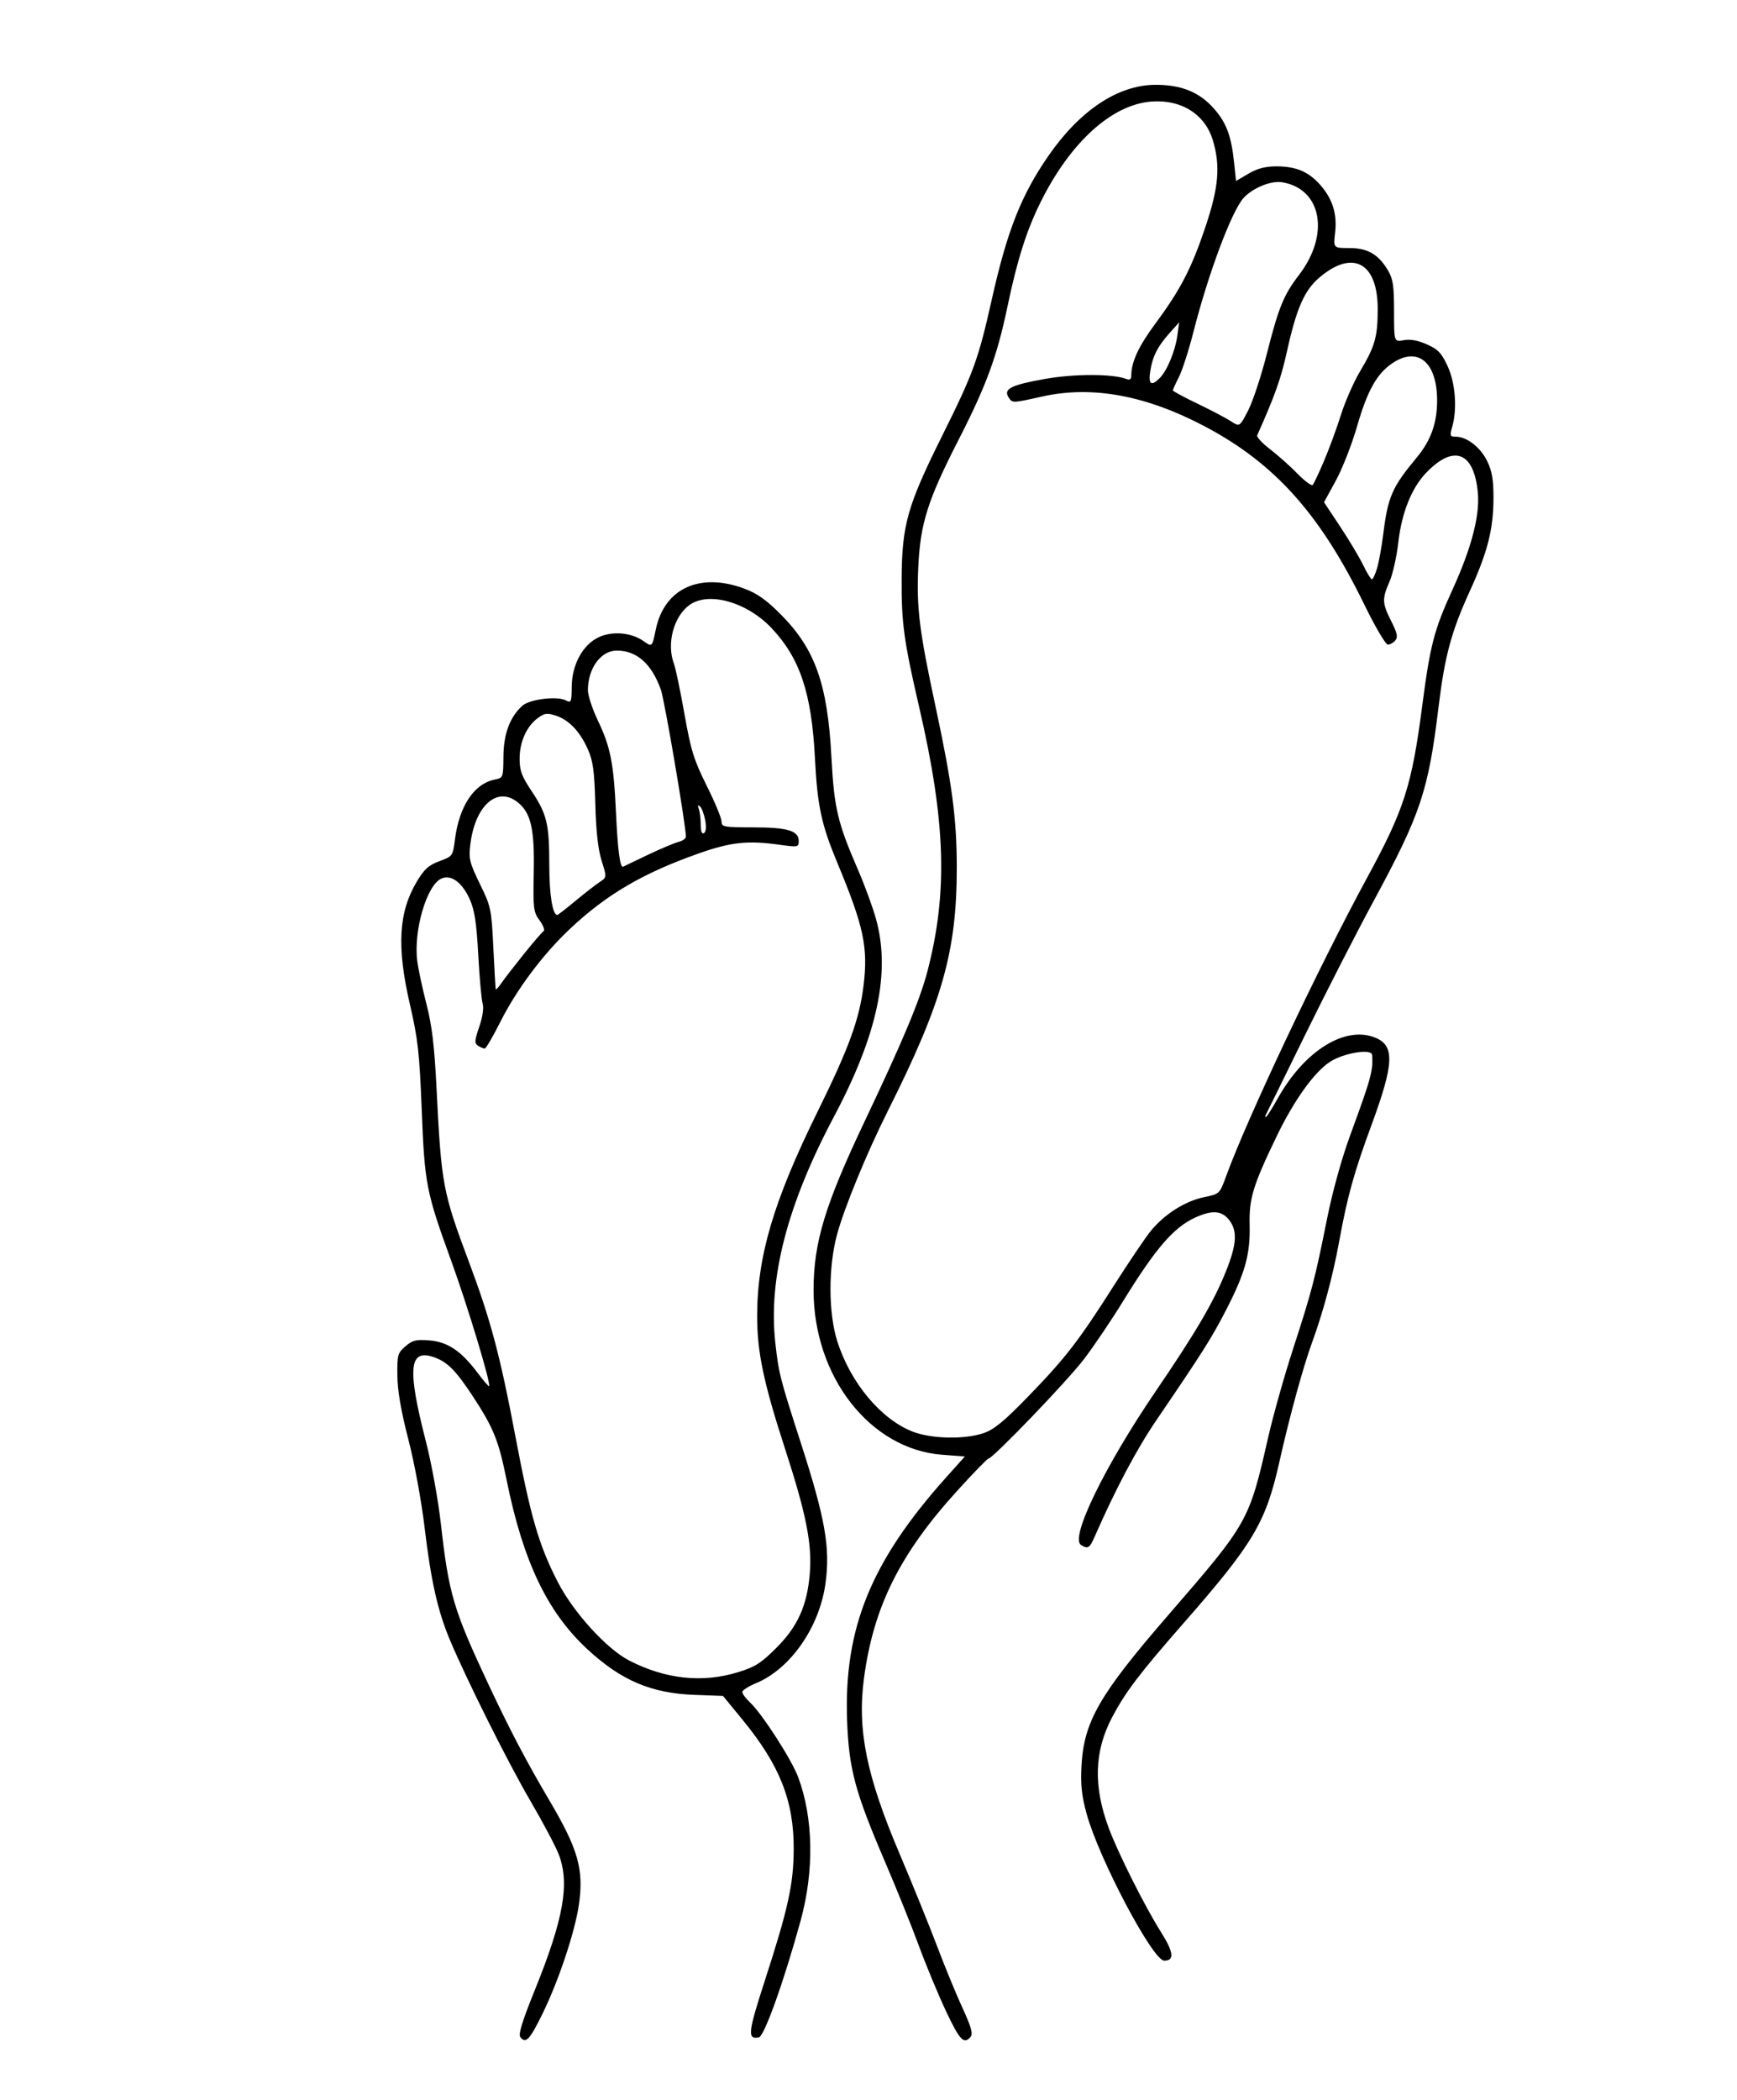 <svg xmlns="http://www.w3.org/2000/svg" xmlns:svg="http://www.w3.org/2000/svg" id="svg1" width="780" height="942.667" viewBox="0 0 780 942.667"><defs id="defs1"></defs><g id="g1"><path style="fill:#000000" d="m 233.678,914.378 c -1.009,-1.243 0.754,-7.007 6.441,-21.065 13.001,-32.136 15.786,-47.853 10.801,-60.965 -1.327,-3.491 -7.142,-14.448 -12.922,-24.348 -9.989,-17.11 -28.368,-53.874 -36.014,-72.04 -5.393,-12.813 -8.481,-26.508 -11.268,-49.965 -1.46,-12.287 -4.576,-29.233 -7.347,-39.951 -3.288,-12.717 -4.849,-21.771 -4.928,-28.584 -0.109,-9.343 0.12,-10.174 3.631,-13.194 3.207,-2.759 4.771,-3.138 10.851,-2.634 8.206,0.68 14.23,4.774 21.695,14.743 2.54,3.391 4.789,5.995 4.999,5.785 0.955,-0.955 -9.522,-35.662 -16.874,-55.9 -11.414,-31.414 -12.049,-34.656 -13.377,-68.261 -1.006,-25.451 -1.702,-31.677 -5.262,-47.042 -6.025,-26.001 -5.157,-41.528 3.091,-55.307 3.327,-5.558 5.316,-7.348 10.139,-9.125 5.922,-2.182 6.012,-2.308 6.948,-9.665 1.916,-15.074 8.575,-25.088 17.94,-26.977 3.719,-0.75 3.78,-0.914 3.848,-10.322 0.073,-10.178 2.881,-17.725 8.476,-22.785 3.273,-2.96 15.681,-4.479 19.597,-2.398 2.336,1.241 2.53,0.771 2.6,-6.293 0.097,-9.8 4.959,-18.688 12.068,-22.062 6.08,-2.885 14.726,-2.15 20.153,1.715 3.873,2.758 3.873,2.758 5.511,-5.173 3.815,-18.47 19.77,-25.826 39.81,-18.352 5.781,2.156 9.902,5.083 16.428,11.667 15.379,15.516 20.913,31.18 22.652,64.122 1.199,22.703 2.755,29.272 11.961,50.488 2.98,6.868 6.602,16.756 8.047,21.973 6.631,23.928 0.687,51.887 -18.846,88.654 -21.009,39.545 -29.597,72.66 -26.361,101.656 1.521,13.635 2.12,15.986 11.291,44.368 11.124,34.424 13.425,47.412 11.243,63.464 -2.681,19.729 -15.779,38.523 -31.293,44.904 -3.334,1.371 -6.065,3.139 -6.068,3.928 -0.003,0.789 1.552,2.889 3.454,4.667 5.417,5.062 18.64,25.56 21.61,33.5 6.879,18.386 7.277,42.095 1.084,64.585 -7.524,27.32 -16.297,51.802 -18.733,52.273 -5.196,1.005 -4.873,-2.144 2.577,-25.117 10.623,-32.756 13.009,-43.581 13.083,-59.342 0.1,-21.645 -6.224,-37.683 -22.859,-57.971 L 324.667,761.189 312,760.729 c -19.571,-0.712 -33.075,-6.458 -48.295,-20.549 -17.954,-16.622 -28.822,-39.403 -36.219,-75.925 -3.629,-17.915 -5.881,-23.454 -15.437,-37.965 -7.16,-10.873 -11.005,-14.797 -16.559,-16.902 -11.866,-4.496 -12.831,4.242 -4.18,37.83 2.472,9.597 5.475,26.149 6.673,36.782 3.535,31.377 5.637,38.478 21.219,71.708 9.532,20.327 17.286,35.103 27.361,52.14 13.029,22.031 15.622,31.037 13.445,46.691 -1.698,12.207 -9.126,34.505 -16.483,49.476 -5.657,11.512 -7.414,13.361 -9.849,10.362 z m 97.771,-163.844 c 7.654,-2.364 10.337,-4.074 17.257,-11 9.504,-9.512 13.727,-18.894 14.922,-33.156 1.107,-13.206 -1.546,-26.666 -10.981,-55.711 C 342.877,620.588 340,606.958 340,590.754 c 0,-26.846 7.39,-51.801 27.279,-92.115 13.922,-28.219 18.641,-41.17 20.489,-56.225 2.115,-17.231 0.122,-26.58 -11.739,-55.081 -7.234,-17.382 -8.978,-25.556 -10.099,-47.333 -1.492,-28.969 -6.741,-44.635 -19.463,-58.087 -11.122,-11.759 -28.386,-16.576 -36.943,-10.306 -7.084,5.19 -10.272,17.411 -6.874,26.349 0.724,1.905 2.833,11.994 4.686,22.42 2.929,16.483 4.236,20.696 10.016,32.293 3.656,7.335 6.648,14.535 6.649,16 8.7e-4,2.495 0.904,2.664 14.333,2.684 15.494,0.022 20.332,1.497 20.332,6.198 0,2.659 -0.396,2.737 -8.333,1.634 -14.686,-2.04 -22.073,-1.252 -36.727,3.92 -24.975,8.815 -41.394,18.451 -57.782,33.91 -12.166,11.477 -23.88,27.159 -31.254,41.842 -3.261,6.494 -6.374,11.798 -6.917,11.787 -0.543,-0.011 -1.871,-0.58 -2.953,-1.264 -1.714,-1.084 -1.648,-2.181 0.515,-8.545 1.524,-4.485 2.11,-8.498 1.518,-10.403 -0.53,-1.706 -1.416,-11.502 -1.969,-21.768 -0.774,-14.364 -1.64,-20.101 -3.76,-24.888 -3.426,-7.738 -8.458,-11.426 -12.855,-9.423 -6.556,2.987 -12.527,23.463 -10.78,36.965 0.475,3.673 2.332,12.378 4.127,19.345 2.478,9.619 3.561,18.601 4.502,37.333 2.202,43.832 2.767,46.869 14.61,78.482 9.675,25.826 13.979,41.949 20.714,77.606 6.933,36.7 10.587,49.303 19.115,65.913 7.034,13.701 22.045,30.181 32.229,35.383 16.306,8.329 32.84,10.075 48.782,5.151 z m -96.36,-322.145 c 4.266,-5.322 8.31,-10.018 8.987,-10.437 0.677,-0.419 -0.113,-2.591 -1.756,-4.827 -2.787,-3.793 -2.964,-5.242 -2.637,-21.596 0.392,-19.564 -1.28,-26.778 -7.302,-31.515 -9.258,-7.283 -19.15,1.702 -21.215,19.27 -0.726,6.179 -0.268,8.025 4.341,17.477 4.974,10.2 5.184,11.195 6.027,28.57 0.481,9.901 0.963,18.302 1.072,18.669 0.109,0.367 1.217,-0.819 2.462,-2.634 1.245,-1.816 5.754,-7.655 10.019,-12.977 z m 23.336,-24.056 c 4.203,-3.483 9.091,-7.283 10.861,-8.443 3.219,-2.109 3.219,-2.109 0.874,-9.566 -1.599,-5.085 -2.502,-13.2 -2.837,-25.512 -0.402,-14.756 -1.007,-19.22 -3.312,-24.434 -3.547,-8.022 -8.473,-13.218 -14.377,-15.166 -3.943,-1.301 -5.09,-1.151 -8.113,1.064 -5.031,3.686 -8.183,10.703 -8.185,18.222 -0.002,5.356 0.929,7.893 5.296,14.432 6.979,10.451 8.019,14.77 8.028,33.34 0.006,13.341 1.467,22.396 3.613,22.396 0.281,0 3.95,-2.85 8.153,-6.333 z m 32.615,-20.717 c 5.706,-2.706 11.856,-5.291 13.667,-5.746 1.811,-0.455 3.291,-1.511 3.29,-2.349 -0.012,-5.191 -9.554,-61.217 -11.231,-65.944 -4.125,-11.623 -10.833,-17.579 -19.8,-17.579 -7.143,0 -12.965,7.989 -12.965,17.791 0,2.356 2.043,8.547 4.54,13.757 5.583,11.651 7.039,19.015 8.043,40.702 0.815,17.602 1.857,25.506 3.261,24.737 0.453,-0.248 5.491,-2.665 11.197,-5.37 z m 25.642,-15.436 c -0.49,-2.666 -1.532,-5.447 -2.316,-6.181 -0.992,-0.928 -1.163,-0.591 -0.563,1.109 0.475,1.343 0.863,4.529 0.863,7.079 0,3.006 0.511,4.321 1.453,3.738 0.899,-0.555 1.113,-2.748 0.563,-5.745 z M 424.732,902.528 c -3.485,-7.41 -8.956,-20.595 -12.158,-29.3 -3.201,-8.705 -10.011,-25.593 -15.133,-37.527 -13.538,-31.546 -16.283,-41.797 -17.058,-63.7 -1.462,-41.309 10.816,-71.332 44.586,-109.021 l 8.302,-9.266 -10.161,-0.768 c -32.335,-2.445 -57.776,-34.979 -57.776,-73.881 0,-21.348 5.108,-38.228 22.916,-75.731 17.386,-36.613 24.897,-54.581 28.295,-67.688 9.134,-35.233 8.116,-66.917 -3.8,-118.312 -6.832,-29.468 -7.975,-37.797 -7.865,-57.333 0.138,-24.51 2.516,-32.898 18.331,-64.667 13.87,-27.861 16.159,-34.148 22.092,-60.667 6.953,-31.074 13.201,-46.947 25.464,-64.686 14.089,-20.38 31.175,-31.772 47.857,-31.909 11.667,-0.096 19.944,3.227 26.45,10.617 5.668,6.439 7.843,12.267 9.113,24.423 l 0.848,8.118 5.599,-3.281 c 4.004,-2.347 7.572,-3.281 12.525,-3.281 8.844,0 14.482,2.388 19.72,8.354 5.548,6.318 7.634,13.062 6.648,21.492 -0.798,6.821 -0.798,6.821 6.407,6.821 8.252,0 13.086,2.817 17.399,10.139 2.202,3.738 2.667,6.925 2.667,18.28 0,13.753 0,13.753 4.336,12.939 2.922,-0.548 6.303,0.056 10.367,1.854 5.021,2.221 6.581,3.849 9.317,9.728 3.531,7.585 4.413,19.242 2.073,27.402 -1.128,3.933 -0.977,4.325 1.667,4.33 4.937,0.008 11.075,4.791 14.058,10.952 2.183,4.51 2.844,8.355 2.829,16.464 -0.026,14.117 -2.621,24.344 -10.618,41.849 -8.304,18.177 -11.272,29.172 -14.053,52.064 -4.587,37.752 -8.031,48.029 -29.233,87.223 -7.701,14.237 -21.596,41.386 -30.877,60.331 -9.281,18.945 -17.133,34.896 -17.449,35.446 -0.316,0.55 -0.291,1 0.056,1 0.347,0 2.733,-3.76 5.303,-8.355 11.994,-21.448 30.398,-32.841 43.921,-27.19 8.677,3.625 8.292,11.72 -1.868,39.269 -7.815,21.192 -10.78,31.879 -14.502,52.276 -2.801,15.351 -7.182,31.656 -12.155,45.243 -4.012,10.961 -10.141,33.337 -14.63,53.408 -6.135,27.429 -11.625,36.668 -43.21,72.713 -19.605,22.373 -25.964,30.749 -31.932,42.055 -8.075,15.298 -8.524,31.118 -1.421,49.991 4.314,11.462 16.242,35.175 23.374,46.468 5.695,9.017 6.117,12.789 1.431,12.789 -5.131,0 -29.322,-45.771 -34.86,-65.96 -2.178,-7.937 -2.72,-12.954 -2.292,-21.218 1.04,-20.117 7.908,-32.064 39.179,-68.156 35.691,-41.192 36.087,-41.896 44.609,-79.333 2.254,-9.9 7.321,-27.9 11.26,-40 8.362,-25.684 9.784,-31.129 15.228,-58.3 2.502,-12.486 6.573,-27.114 10.575,-38 9.207,-25.042 10.206,-28.717 9.661,-35.552 -0.238,-2.982 -12.947,-0.855 -19.057,3.188 -7.035,4.655 -16.103,17.353 -23.804,33.331 -10.671,22.139 -12.43,27.918 -12.136,39.862 0.321,13.079 -2.014,21.489 -10.59,38.138 -6.431,12.483 -10.592,19.058 -31.226,49.333 -8.89,13.044 -18.274,30.734 -27.761,52.333 -2.315,5.269 -3.048,5.713 -6.177,3.733 -4.997,-3.161 10.672,-35.347 33.569,-68.954 18.21,-26.728 26.111,-40.222 31.617,-54.001 4.802,-12.015 5.15,-18.064 1.322,-22.931 -3.298,-4.193 -7.651,-4.484 -15.237,-1.018 -9.648,4.408 -17.8,13.87 -32.4,37.607 -5.221,8.489 -13.126,20.189 -17.566,26 -7.542,9.871 -40.898,44.565 -42.847,44.565 -0.485,0 -6.747,6.45 -13.917,14.333 -25.869,28.443 -37.692,52.171 -41.963,84.218 -3.087,23.167 1.084,43.759 15.947,78.734 5.777,13.593 13.339,32.215 16.806,41.382 3.467,9.167 8.623,21.704 11.457,27.86 3.949,8.575 4.804,11.616 3.655,13 -2.974,3.584 -4.873,1.589 -11.108,-11.666 z m 16.897,-259.274 c 4.757,-1.621 9.159,-5.225 19.948,-16.333 16.835,-17.332 22.787,-25.024 38.515,-49.762 6.699,-10.537 14.205,-21.642 16.68,-24.679 6.116,-7.502 15.377,-13.377 23.863,-15.139 7.052,-1.464 7.052,-1.464 9.984,-9.505 9.52,-26.109 41.601,-93.985 63.257,-133.835 16.702,-30.735 20.087,-41.292 24.79,-77.333 3.543,-27.151 5.332,-34.007 13.565,-52 8.454,-18.476 12.33,-33.215 11.408,-43.38 -1.677,-18.499 -10.79,-22.055 -23.235,-9.067 -6.542,6.828 -10.981,17.926 -12.494,31.237 -0.73,6.422 -2.508,14.348 -3.953,17.613 -3.402,7.691 -3.315,9.658 0.783,17.747 2.685,5.299 3.075,7.13 1.837,8.622 -0.865,1.042 -2.379,1.895 -3.366,1.895 -0.986,0 -5.707,-8.025 -10.49,-17.834 C 592.839,230.726 572.476,207.979 540.976,191.355 514.561,177.415 490.366,172.977 468,177.97 c -13.539,3.023 -13.427,3.021 -15.149,0.285 -2.349,-3.731 1.278,-5.519 16.685,-8.226 13.064,-2.295 30.142,-2.271 36.191,0.05 1.637,0.628 2.275,0.18 2.28,-1.604 0.018,-6.035 3.327,-13.146 10.822,-23.254 11.239,-15.158 16.197,-24.717 22.419,-43.222 6.003,-17.856 6.838,-27.405 3.404,-38.966 -3.503,-11.796 -14.294,-18.558 -27.823,-17.436 -17.63,1.462 -36.051,18.155 -49.348,44.717 -6.353,12.691 -10.669,26.183 -14.972,46.808 -4.741,22.72 -9.489,35.698 -22.027,60.199 -13.987,27.333 -17.248,37.674 -18.139,57.52 -0.808,18.003 0.469,28.305 7.666,61.825 7.562,35.224 9.621,50.756 9.63,72.667 0.016,37.605 -6.47,60.507 -30.949,109.287 -9.478,18.887 -19.712,43.8 -22.877,55.687 -3.907,14.679 -3.836,35.047 0.167,47.692 5.9,18.636 19.679,35.111 33.964,40.608 8.366,3.219 23.241,3.523 31.685,0.646 z m 176.761,-388.253 c 0.813,-2.75 2.08,-9.8 2.814,-15.667 2.058,-16.442 3.948,-20.726 15.016,-34.028 6.306,-7.579 9.113,-15.438 9.113,-25.515 0,-17.264 -8.654,-24.474 -20.108,-16.755 -6.96,4.691 -11.227,12.32 -15.825,28.299 -2.321,8.067 -6.612,19.035 -9.534,24.375 l -5.314,9.708 7.267,10.959 c 3.997,6.027 8.642,13.809 10.323,17.292 1.681,3.483 3.441,6.333 3.912,6.333 0.471,0 1.522,-2.25 2.335,-5 z m -23.751,-48.333 c 2.331,-5.5 5.742,-14.8 7.579,-20.667 1.837,-5.867 5.707,-14.632 8.6,-19.478 6.64,-11.123 7.85,-15.418 7.844,-27.847 -0.01,-20.866 -11.268,-26.876 -26.279,-14.027 -6.655,5.697 -10.205,13.795 -14.441,32.945 -2.743,12.399 -5.313,19.652 -13.39,37.777 -0.336,0.754 2.252,3.565 5.752,6.246 3.499,2.682 9.035,7.612 12.301,10.957 3.266,3.345 6.356,5.634 6.867,5.087 0.51,-0.547 2.835,-5.494 5.167,-10.994 z m -25.769,-47.85 c 5.335,-20.995 7.548,-26.414 14.482,-35.451 13.937,-18.165 10.158,-38.674 -7.658,-41.565 -4.988,-0.809 -13.204,2.567 -17.32,7.119 -5.289,5.848 -15.817,33.964 -22.375,59.754 -2.118,8.329 -5.084,17.562 -6.591,20.516 -1.507,2.954 -2.74,5.666 -2.74,6.027 0,0.361 4.95,3.03 11,5.933 6.05,2.902 12.8,6.446 15,7.875 4,2.598 4,2.598 7.811,-4.789 2.096,-4.063 5.872,-15.501 8.392,-25.419 z m -48.088,10.879 c 3.291,-3.291 6.964,-12.153 7.91,-19.085 l 0.811,-5.943 -4.181,4.667 c -5.469,6.103 -7.716,10.501 -8.786,17.193 -0.958,5.993 0.405,7.01 4.247,3.168 z" id="path1"></path></g></svg>